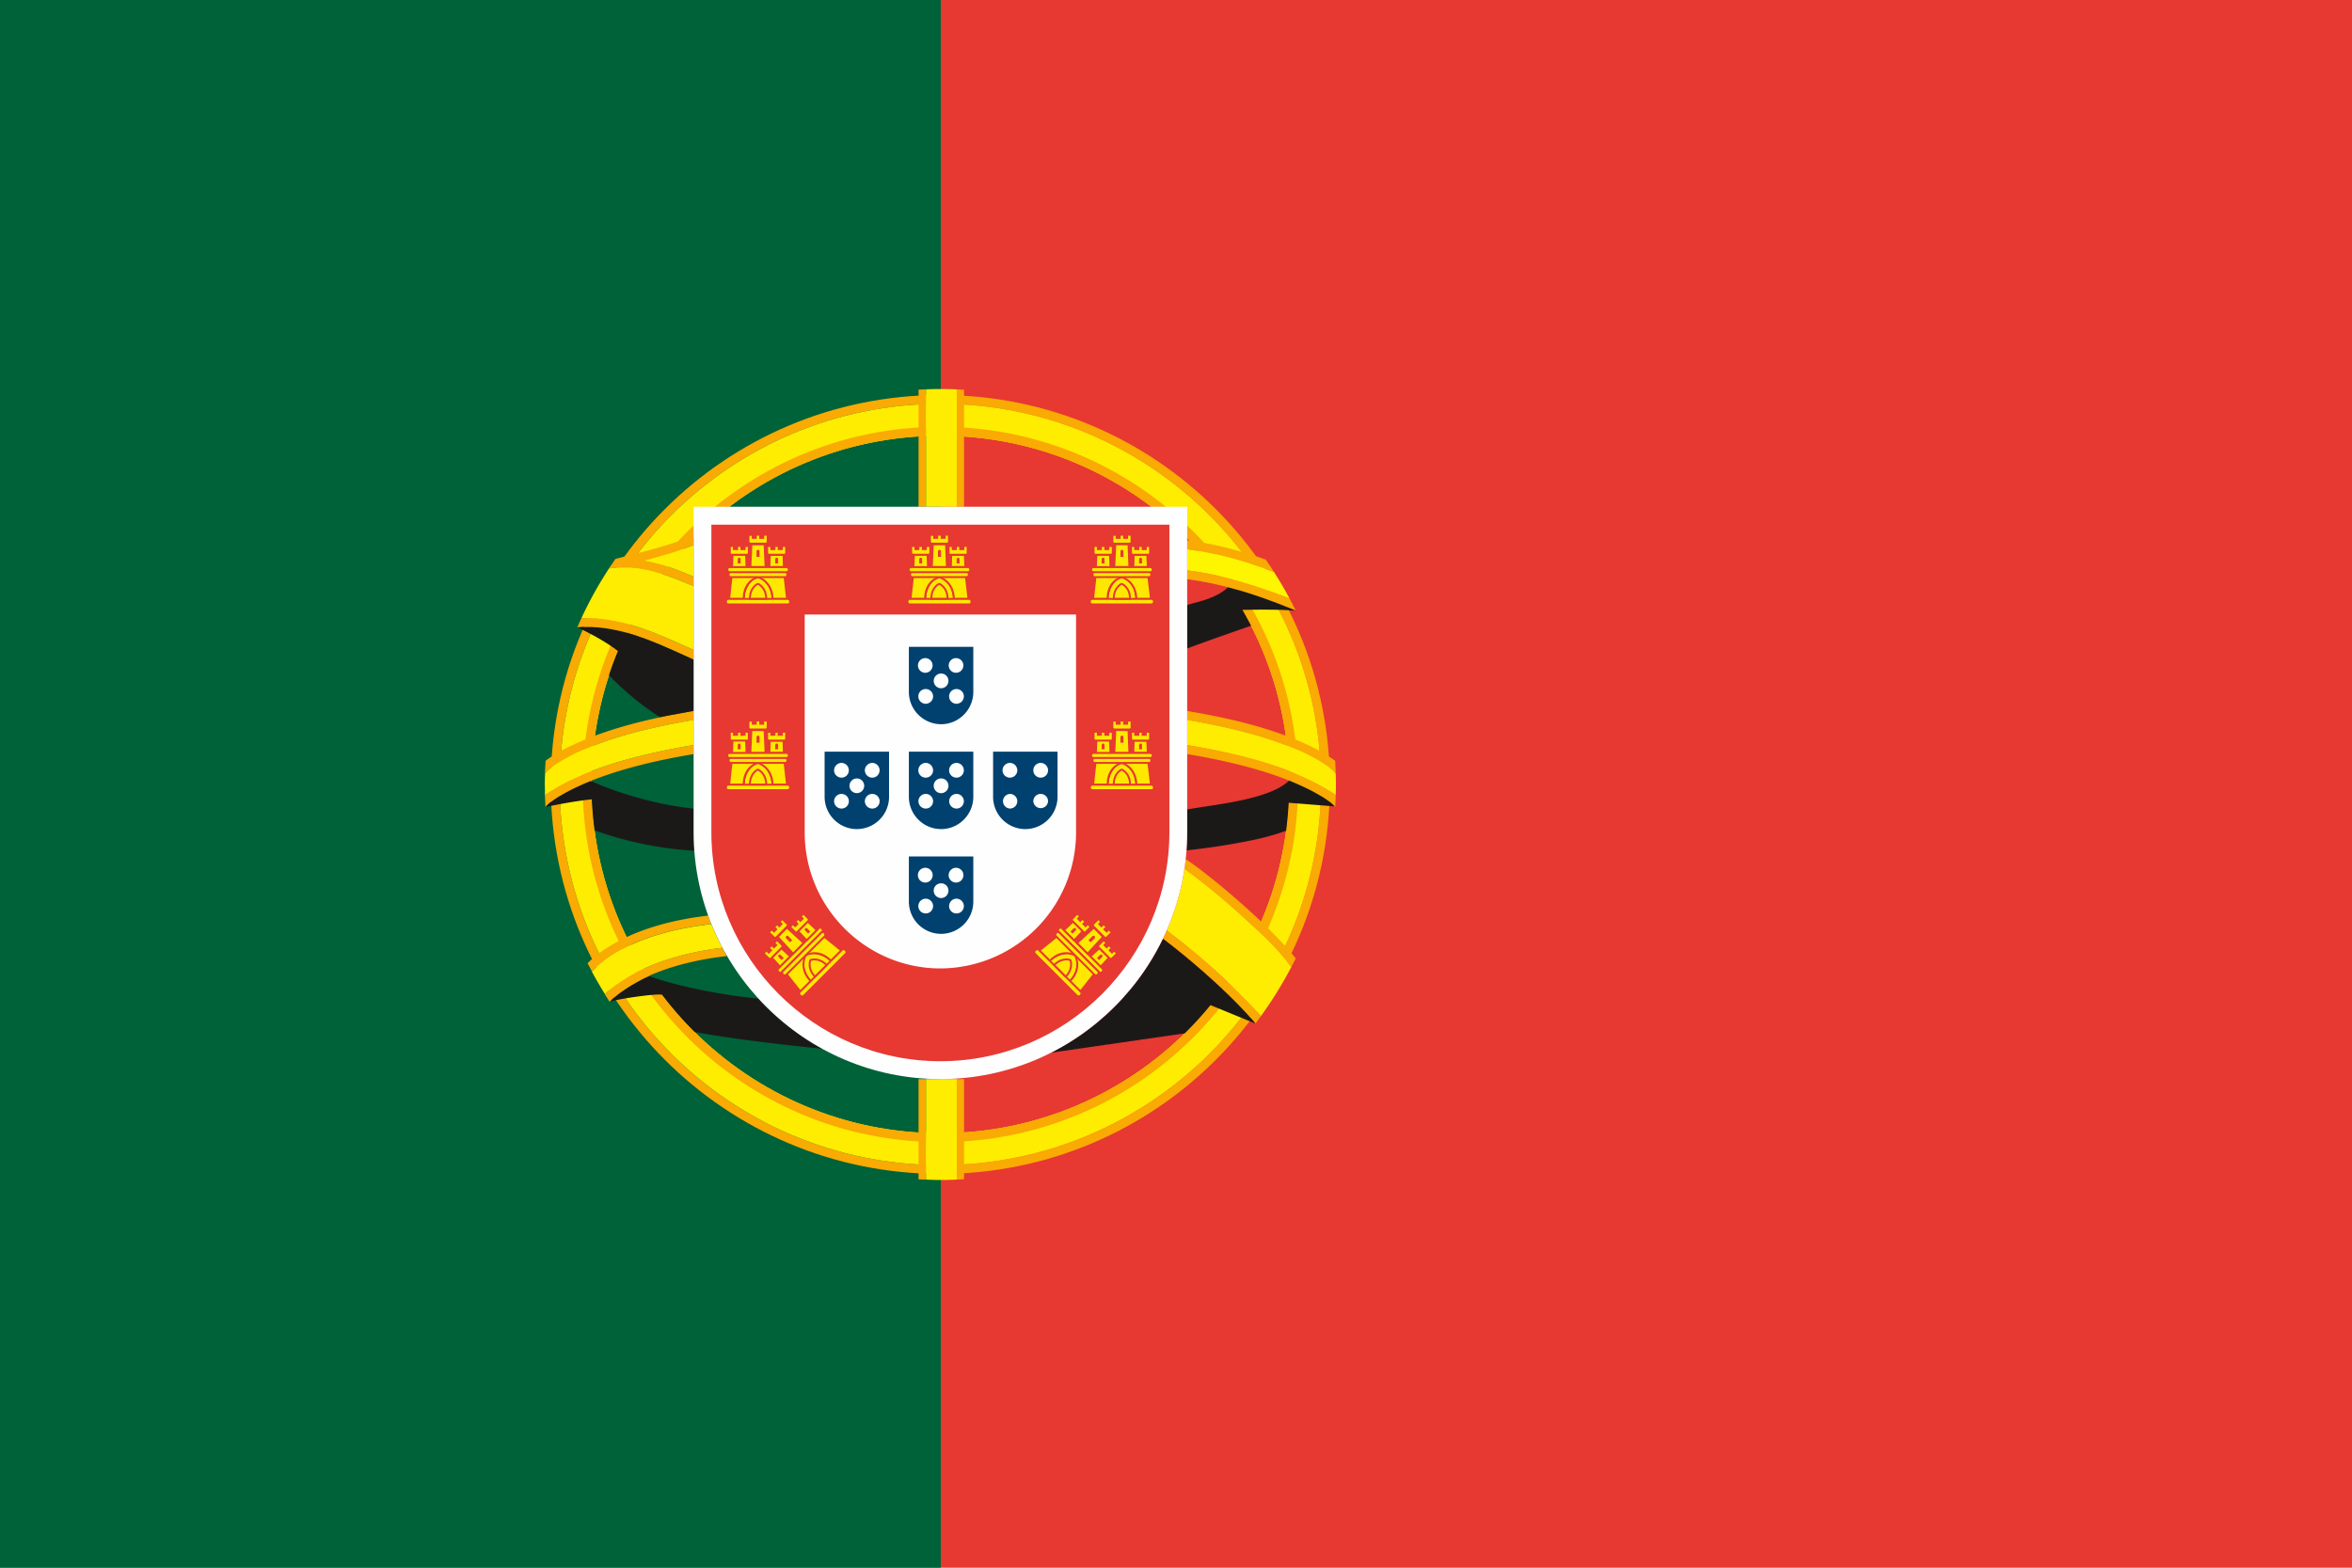 <svg height="400" width="600" xmlns="http://www.w3.org/2000/svg"><path d="m0 0h600v400h-600z" fill="#e73832"/><path d="m0 0h240v400h-240z" fill="#006238"/><g clip-rule="evenodd" fill-rule="evenodd" transform="matrix(8.235 0 0 8.235 83.461 19.473)"><path d="m18.996 9.875c6.664 0 12.067 5.402 12.067 12.066s-5.403 12.067-12.067 12.067-12.07-5.403-12.07-12.067 5.406-12.066 12.07-12.066zm0 .273c6.512 0 11.793 5.282 11.793 11.793 0 6.512-5.281 11.793-11.793 11.793s-11.793-5.281-11.793-11.793c0-6.511 5.281-11.793 11.793-11.793z" fill="#f9aa03"/><path d="m18.996 10.148c6.512 0 11.793 5.282 11.793 11.793 0 6.512-5.281 11.793-11.793 11.793s-11.793-5.281-11.793-11.793c0-6.511 5.281-11.793 11.793-11.793zm0 .989c5.969 0 10.805 4.836 10.805 10.804 0 5.969-4.836 10.805-10.805 10.805s-10.805-4.836-10.805-10.805c0-5.968 4.836-10.804 10.805-10.804z" fill="#feed00"/><path d="m18.996 10.859c6.121 0 11.082 4.961 11.082 11.082s-4.961 11.082-11.082 11.082-11.082-4.961-11.082-11.082 4.961-11.082 11.082-11.082zm0 .278c5.969 0 10.805 4.836 10.805 10.804 0 5.969-4.836 10.805-10.805 10.805s-10.805-4.836-10.805-10.805c0-5.968 4.836-10.804 10.805-10.804z" fill="#f9aa03"/><path d="m26.008 26.465c.824.609 2.152 1.754 2.918 2.652-.055.078-.11.153-.168.231-.723-.864-2.047-2.012-2.867-2.629v-.004l.058-.117v-.004l.004-.004v-.008l.004-.004v-.004l.02-.039v-.004l.003-.004v-.004l.004-.003v-.004l.004-.004v-.004l.004-.004v-.004l.004-.004v-.004l.004-.004v-.004l.004-.004v-.003l.008-.008v-.004zm-16.942-11.547c.715-.18 1.571-.391 2.286-.691v.296a13.04 13.04 0 0 1 -1.512.481c.5.09.969.269 1.512.496v.297c-.922-.387-1.625-.66-2.622-.551l.2-.293zm-1.191 1.871c1.215-.062 2.359.481 3.477.984v.301c-1.149-.519-2.36-1.113-3.602-1 .039-.094.082-.191.125-.285zm18.766-2.414c.824.105 1.64.32 2.433.598.09.129.176.257.258.386-.871-.328-1.777-.586-2.691-.707zm0 .93c1.082.136 2.152.461 3.171.875.067.125.129.25.196.379-1.074-.461-2.215-.825-3.367-.977zm4.601 6.972a4.706 4.706 0 0 0 -.816-.484c-1.141-.547-2.535-.863-3.785-1.074v.281c1.211.203 2.566.516 3.668 1.043.238.113.722.371.902.578l.016.02c.007-.121.015-.243.015-.364zm-24.496 0c.246-.191.598-.379.82-.484 1.141-.547 2.536-.863 3.786-1.074v.281c-1.211.203-2.567.516-3.668 1.043-.239.113-.723.371-.903.578l-.019.02c-.004-.121-.012-.243-.016-.364zm12.984-12.566v3.625h-.226v-3.637zm-11.664 17.773c.219-.234.555-.461.801-.601.875-.504 1.93-.762 2.934-.879v.004l.004.004v.004l.004.004v.003l.011.036.004.004v.007l.004.004v.008l.004.004.027.074.004.004v.004l.004.004v.004l.004.004v.004l.004.004.027.07.004.004v.004c-.988.109-2.039.359-2.902.855-.242.137-.617.391-.797.621l-.141-.262zm.539.954c.219-.219.54-.434.77-.567.859-.492 1.887-.75 2.871-.871v.004l.004.004v.004l.004.004v.004l.004.003v.004l.004.004.039.071v.003l.004.004v.004l.004.004v.004l.004.004v.004l.003.004v.004l.004.004v.004l.004.003v.004l.004.004v.004l.004.008v.004l.004.004v.004l.004.004v.003l.004.004v.004l.035.055v.004l.004.004c-.981.113-2.024.359-2.879.851-.223.129-.559.352-.754.567l-.152-.239h.007zm11.125 5.735-.226.012v-3.114h.226zm-1.179.012c-.078 0-.153-.004-.231-.008v-3.106h.231zm-.231-24.477c.078-.004.153-.008.231-.008v3.637h-.231zm-11.554 11.5c.242-.187.582-.367.8-.469 1.141-.547 2.536-.867 3.786-1.074v.277c-1.211.207-2.567.516-3.668 1.043-.239.118-.723.371-.903.582l-.035.039c.004-.132.012-.265.02-.398zm24.461 0a5.017 5.017 0 0 0 -.801-.469c-1.141-.547-2.535-.867-3.785-1.074v.277c1.211.207 2.566.516 3.668 1.043.238.118.722.371.902.582l.031.039c-.004-.132-.008-.265-.015-.398zm-4.629 3.047.058.039c.813.555 2.528 2.008 3.348 3.035-.043.09-.09.18-.137.27-.734-.973-2.48-2.461-3.312-3.039l.004-.004v-.012l.015-.109v-.012l.004-.008v-.004l.008-.051v-.031l.004-.004v-.031l.004-.004v-.035l.004-.008z" fill="#f9aa03"/><path d="m29.332 15.359c.211.329.406.668.586 1.02h-.004c-.031-.067-.066-.133-.101-.199-1.02-.414-2.09-.739-3.172-.875v-.653c.914.121 1.82.379 2.691.707z" fill="#fef500"/><path d="m11.352 14.523v.977c-.543-.227-1.012-.406-1.512-.496a12.788 12.788 0 0 0 1.515-.481zm7.199 16.547h.953v3.114a9.44 9.44 0 0 1 -.953 0zm.953-21.371v3.637h-.953v-3.637a10.762 10.762 0 0 1 .953 0zm10.363 17.899a12.34 12.34 0 0 1 -.941 1.519c-.766-.898-2.094-2.043-2.918-2.652a7.769 7.769 0 0 0 .551-1.914v.008c.832.582 2.574 2.066 3.308 3.039zm-1.015 1.625-.004.004zm-2.211-9.282v.778c1.25.211 2.644.527 3.785 1.074.222.105.574.293.816.484a11.314 11.314 0 0 0 .008-.336c0-.113-.004-.226-.008-.339l-.031-.036c-.18-.211-.664-.464-.902-.582-1.102-.527-2.457-.836-3.668-1.043zm-14.739 6.329c.102.25.215.496.344.73-.984.121-2.012.379-2.871.871-.23.133-.551.348-.77.567l.059.089v.004a13.522 13.522 0 0 1 -.461-.785c.184-.23.559-.484.801-.621.859-.496 1.91-.746 2.898-.855zm-.55-6.329v.778c-1.25.211-2.645.527-3.786 1.074a4.884 4.884 0 0 0 -.82.484 7.785 7.785 0 0 0 -.004-.336c0-.113.004-.226.008-.339l.031-.036c.18-.211.664-.464.903-.582 1.101-.527 2.457-.836 3.668-1.043zm-2.516-4.851c-.035.051-.07.105-.106.156.997-.109 1.7.164 2.622.551v1.976c-1.118-.503-2.262-1.046-3.477-.984l-.059.129c.289-.641.629-1.25 1.02-1.828z" fill="#feed00"/><path d="m26.641 16.383c.254-.094.867-.176 1.265-.551l.406.109c.579.172 1.145.383 1.696.618-.324-.036-.961-.036-1.34-.032l-.316.004c.093.164.183.328.269.492-.613.211-1.336.465-1.98.704zm4.57 6.238-1.426-.113c-.015.293-.043.582-.078.867a7.472 7.472 0 0 1 -.996.281c-.797.168-1.551.27-2.09.328.012-.187.02-.375.02-.562v-.707c.871-.156 2.546-.301 3.16-.895.121.051.39.164.508.223.238.113.722.371.902.578zm-5.32 4.098a7.724 7.724 0 0 1 -3.465 3.531h.019l.004-.004h.031l.012-.004h.008l.023-.004h.004l.028-.004h.004l.031-.007h.004l.035-.004h.008l.031-.004.016-.004.027-.004.047-.008.031-.004.02-.004.039-.004h.011l.051-.007h.004l.059-.012.062-.008h.008l.055-.008.015-.004.047-.007.027-.004.043-.004.036-.008.031-.004.051-.008h.023l.059-.012h.011l.071-.011h.004l.078-.012h.004l.074-.012h.015l.063-.011.082-.012.039-.004.043-.008.047-.004.035-.008.063-.007.019-.004.074-.012h.012l.172-.023.012-.004.074-.012h.023l.063-.012.035-.004.051-.007.047-.008.039-.004.058-.008.028-.004.07-.012.019-.004.082-.011h.004l.086-.012h.008l.078-.012.02-.004.066-.011.028-.004.058-.008.039-.004.043-.008.051-.004.031-.007.063-.008.019-.004.074-.008.008-.004.082-.012.078-.011h.012l.063-.012h.023l.055-.012.031-.004.043-.004.039-.007.031-.004.047-.008h.024l.054-.012h.012l.063-.008h.003l.063-.011h.008l.054-.008.012-.004.047-.004.02-.004.035-.004.054-.008c.282-.277.547-.57.797-.875h.004l1.391.571a12.594 12.594 0 0 0 -1.02-1.059l-.035-.035-.023-.02-.028-.023-.047-.047-.015-.012-.031-.031h-.004l-.047-.047-.039-.035-.008-.008-.023-.019-.059-.055-.02-.016-.011-.011-.032-.028-.003-.004-.028-.023-.023-.02-.008-.007-.031-.028-.008-.011-.02-.016-.062-.055-.02-.015-.011-.012-.032-.027-.004-.004-.148-.125-.047-.043-.012-.012-.031-.023-.008-.008-.047-.039-.003-.004-.032-.028-.011-.007-.02-.016-.027-.023-.004-.004-.028-.024-.058-.047-.008-.007-.019-.016-.028-.024h-.004l-.027-.027-.016-.008-.015-.015-.028-.024h-.004l-.046-.039-.008-.004-.028-.023-.007-.008-.02-.016-.027-.019v-.004l-.028-.02-.015-.011-.012-.012-.027-.02-.004-.003-.024-.02-.019-.016-.008-.003-.027-.024-.008-.004-.02-.015-.023-.02-.027-.02-.016-.011-.012-.008-.023-.02-.004-.003-.039-.032-.008-.004-.023-.019-.012-.004-.012-.012-.023-.019zm-10.559 3.41s-2.504-.242-3.949-.52c-.36-.359-.696-.742-1.004-1.148-.109-.059-1.442.133-1.621.215l.012-.008.007-.012c.196-.207.52-.422.735-.543.148-.086.3-.164.461-.234 1.531.535 3.39.699 3.39.699a7.693 7.693 0 0 0 1.969 1.551zm-7.141-8.285c.438.195 1.657.683 3.161.847v.731c0 .191.003.383.019.57 0 0-1.457-.035-3.086-.629a11.21 11.21 0 0 1 -.086-.961c-.66.067-1.437.239-1.437.239l.019-.02c.18-.207.664-.465.903-.578.156-.074.316-.145.484-.211z" fill="#1b1918"/><path d="m11.352 13.336h15.289v10.086c0 4.207-3.442 7.648-7.645 7.648-4.207 0-7.644-3.441-7.644-7.648z" fill="#fefefe"/><path d="m11.902 13.891v9.531c0 3.902 3.192 7.094 7.094 7.094s7.094-3.192 7.094-7.094v-9.531z" fill="#e73832"/><path d="m14.793 16.676h8.406v6.758a4.218 4.218 0 0 1 -4.203 4.207c-2.312 0-4.203-1.895-4.203-4.207z" fill="#fefefe"/><path d="m18.02 24.172h1.996v1.402a1 1 0 0 1 -.996.996 1 1 0 0 1 -1-.996zm.523 1.308a.23.23 0 0 1 .227.231.227.227 0 0 1 -.227.226.227.227 0 0 1 -.23-.226.23.23 0 0 1 .23-.231zm0-6.496c.125 0 .227.102.227.227a.23.23 0 0 1 -.227.23.23.23 0 0 1 -.23-.23c0-.125.101-.227.23-.227zm.477-.48c.125 0 .226.101.226.23a.228.228 0 1 1 -.226-.23zm.476-.477a.227.227 0 0 1 0 .453.227.227 0 1 1 0-.453zm-.953 0a.227.227 0 0 1 0 .453.227.227 0 1 1 0-.453zm.953.957c.125 0 .227.102.227.227a.23.23 0 0 1 -.227.23.23.23 0 0 1 -.23-.23c0-.125.101-.227.23-.227zm1.652 3.25c.129 0 .231.102.231.227a.228.228 0 0 1 -.231.226.227.227 0 0 1 0-.453zm.954-.961c.128 0 .23.106.23.231a.227.227 0 0 1 -.23.226.227.227 0 0 1 -.227-.226.23.23 0 0 1 .227-.231zm-.954 0c.129 0 .231.106.231.231a.228.228 0 0 1 -.231.226.226.226 0 0 1 -.226-.226.23.23 0 0 1 .226-.231zm.954.961c.128 0 .23.102.23.227a.229.229 0 0 1 -.457 0c0-.125.102-.227.227-.227zm-3.559 0a.227.227 0 0 1 0 .454.227.227 0 1 1 0-.454zm.477-.48c.125 0 .226.101.226.226a.228.228 0 0 1 -.226.231.23.23 0 0 1 -.231-.231c0-.125.102-.226.231-.226zm.476-.481a.23.23 0 0 1 .227.231.227.227 0 0 1 -.227.226.227.227 0 0 1 -.23-.226.23.23 0 0 1 .23-.231zm-.953 0a.23.23 0 0 1 .227.231.227.227 0 0 1 -.227.226.227.227 0 0 1 -.23-.226.23.23 0 0 1 .23-.231zm.953.961a.227.227 0 0 1 0 .454.227.227 0 1 1 0-.454zm-3.562 0a.227.227 0 0 1 0 .454.23.23 0 0 1 -.231-.227.23.23 0 0 1 .231-.227zm.476-.48a.228.228 0 1 1 -.23.226.23.23 0 0 1 .23-.226zm.477-.481a.23.23 0 0 1 .226.231.226.226 0 0 1 -.226.226.23.23 0 0 1 -.231-.226c0-.125.106-.231.231-.231zm-.953 0a.23.23 0 0 1 .226.231.226.226 0 0 1 -.226.226.23.23 0 0 1 -.231-.226c0-.125.106-.231.231-.231zm.953.961a.227.227 0 0 1 0 .454.23.23 0 0 1 -.231-.227.23.23 0 0 1 .231-.227zm2.133 2.77c.125 0 .226.101.226.226a.23.23 0 0 1 -.226.231.232.232 0 0 1 -.231-.231c0-.125.102-.226.231-.226zm.476-.481a.229.229 0 0 1 0 .457.229.229 0 1 1 0-.457zm-.953 0a.229.229 0 0 1 0 .457.229.229 0 1 1 0-.457zm.953.957a.23.23 0 0 1 .227.231.227.227 0 0 1 -.227.227.227.227 0 0 1 -.23-.227.23.23 0 0 1 .23-.231zm1.133-4.554h1.996v1.398c0 .551-.449 1-1 1a1 1 0 0 1 -.996-1zm-2.609 0h1.996v1.398c0 .551-.45 1-.996 1-.551 0-1-.449-1-1zm-2.61 0h1.996v1.398a1 1 0 0 1 -.996 1c-.551 0-1-.449-1-1zm2.61-3.25h1.996v1.398c0 .551-.45 1-.996 1-.551 0-1-.449-1-1z" fill="#004170"/><path d="m7.75 17.074.047-.004h.023l.024-.004h.07l.008-.003h.293l.012.003h.046l.047.004h.028l.023.004h.024l.023.004h.027l.02.004h.023l.016.004h.008l.047.008h.023l.023.004.012.004h.012l.027.003.02.004h.004l.047.008h.003l.02.004.023.004.016.004h.008l.047.008.004.004.019.004.024.003.011.004h.012l.024.004.023.008.047.008.023.008.024.004.019.003h.004l.024.008.023.004.008.004.015.004.024.004.016.008h.007l.024.008.023.003.004.004.02.004.035.008h.004l.054.016.008.004.031.011.02.004.016.004.031.012h.008l.027.008.027.011h.004l.035.012.02.008.047.016.008.003.058.02.031.012.024.008h.008l.035.011.012.008.019.004.035.016h.004l.028.011.027.008.008.004.031.012.016.008.019.007.031.012.008.004.024.008.031.012h.004l.031.015.02.008.011.004.035.015.008.004.059.02.031.016.024.007.007.004.035.016.012.004.02.008.031.015.004.004.031.012.024.012h.007l.063.031.035.012.031.015.032.012.035.016.019.007.012.008.031.016.012.004.019.007.036.016.031.016.023.008.039.019.016.004.016.012.035.011v.004l.031.012.063.031.015.004.078.039.032.012h.003l.032.016.019.007.012.008.031.016.012.004.019.008.032.015v1.586l-.047.012h-.016l-.047.012h-.015l-.047.011h-.004l-.016.004h-.015l-.016.004-.012.004h-.004l-.015.004h-.016l-.015.004h-.008l-.008.004-.016.004h-.019l-.047.011h-.016l-.031.008-.02.004-.015.004h-.008l-.008.004h-.015l-.016.004-.02.004h-.003l-.012.004h-.016l-.015.004-.036.007h-.015l-.016.004-.008.004h-.007l-.016.004h-.016l-.019.004h-.004l-.012.004-.016.004h-.015l-.016.004-.019.004-.032.007h-.011l-.039.008-.016.004h-.004l-.012.004h-.015l-.016.004-.019.004-.032.008h-.015l-.012.004h-.004l-.019.003a8.526 8.526 0 0 1 -1.579-1.3 9.61 9.61 0 0 1 .278-.746c-.496-.391-1.262-.739-1.262-.739z" fill="#1b1918"/><path d="m25.406 14.828.016.379h-.449l.011-.379z" fill="#fee800" stroke="#e73832" stroke-width=".06"/><path d="m24.168 16.23c.016-.601.441-.746.445-.746.004-.004.461.153.461.754z" fill="#fee800" stroke="#e30015" stroke-width=".06"/><path d="m23.801 15.496-.074.691h.449c.004-.574.433-.667.445-.664.012-.003.434.125.445.664h.454l-.083-.699-1.636.004zm-.106.695h1.848c.039 0 .07.039.07.086s-.031.086-.07.086h-1.848c-.039 0-.07-.039-.07-.086s.031-.086.07-.086z" fill="#fee800" stroke="#e73832" stroke-width=".06"/><path d="m24.367 16.187c0-.363.246-.464.246-.464.004 0 .258.105.258.464zm-.633-.98h1.774c.035 0 .066.035.066.078s-.031.078-.066.078h-1.774c-.039 0-.07-.035-.07-.078s.031-.078.07-.078zm.036.156h1.699c.035 0 .062.035.062.074 0 .043-.027.079-.062.079h-1.699c-.036 0-.063-.036-.063-.079 0-.039.027-.074.063-.074zm.554-1.156h.133v.094h.094v-.098h.136v.098h.094v-.098h.137v.223c0 .031-.027.054-.059.054h-.472c-.032 0-.063-.027-.063-.058zm.5.293.028.703h-.469l.031-.703zm.078.051h.129v.097h.098v-.097h.133v.097h.097v-.097h.133v.219c0 .035-.027.054-.058.054h-.473c-.031 0-.059-.023-.059-.054zm-1.16 0h.133v.097h.094v-.097h.136v.097h.094v-.097h.137v.219c0 .035-.027.054-.059.054h-.472c-.032 0-.063-.023-.063-.054zm.508.277.016.379h-.453l.015-.379z" fill="#fee800" stroke="#e73832" stroke-width=".06"/><path d="m24.574 14.723c-.004-.067.094-.071.094 0v.168h-.094zm.578.242c0-.067.094-.067.09 0v.129h-.09zm-1.16 0c0-.067.09-.067.09 0v.129h-.09z" fill="#e73832"/><path d="m14.137 14.828.011.379h-.449l.012-.379z" fill="#fee800" stroke="#e73832" stroke-width=".06"/><path d="m12.895 16.23c.015-.601.441-.746.445-.746.004-.004.461.153.461.754z" fill="#fee800" stroke="#e30015" stroke-width=".06"/><path d="m12.527 15.496-.074.691h.449c.004-.574.438-.667.446-.664.011-.003.437.125.449.664h.449l-.078-.699-1.641.004zm-.105.695h1.848c.039 0 .074.039.074.086s-.035.086-.074.086h-1.848c-.039 0-.07-.039-.07-.086s.031-.086.07-.086z" fill="#fee800" stroke="#e73832" stroke-width=".06"/><path d="m13.094 16.187c.004-.363.246-.464.25-.464 0 0 .254.105.258.464zm-.633-.98h1.773c.036 0 .067.035.067.078s-.031.078-.067.078h-1.773c-.039 0-.066-.035-.066-.078s.027-.078.066-.078zm.039.156h1.695c.035 0 .063.035.063.074 0 .043-.028.079-.063.079h-1.695c-.039 0-.066-.036-.066-.079 0-.039.027-.074.066-.074zm.551-1.156h.133v.094h.093v-.098h.137v.098h.094v-.098h.137v.223c0 .031-.028.054-.059.054h-.473c-.031 0-.062-.027-.062-.058zm.5.293.031.703h-.473l.032-.703zm.078.051h.129v.097h.097v-.097h.133v.097h.098v-.097h.133v.219c0 .035-.028.054-.059.054h-.469c-.035 0-.062-.023-.062-.054zm-1.156 0h.129v.097h.097v-.097h.133v.097h.098v-.097h.132v.219c0 .035-.027.054-.058.054h-.473c-.031 0-.058-.023-.058-.054zm.504.277.015.379h-.449l.012-.379z" fill="#fee800" stroke="#e73832" stroke-width=".06"/><path d="m13.301 14.723c-.004-.067.094-.071.094 0v.168h-.094zm.578.242c0-.067.094-.067.09 0v.129h-.09zm-1.16 0c0-.067.09-.067.09 0v.129h-.09z" fill="#e73832"/><path d="m19.754 14.828.016.379h-.45l.012-.379z" fill="#fee800" stroke="#e73832" stroke-width=".06"/><path d="m18.516 16.23c.015-.601.441-.746.445-.746.004-.004.461.153.461.754z" fill="#fee800" stroke="#e30015" stroke-width=".06"/><path d="m18.148 15.496-.078.691h.453c.004-.574.434-.667.446-.664.008-.003.433.125.445.664h.453l-.082-.699-1.637.004zm-.105.695h1.848c.039 0 .07.039.07.086s-.031.086-.07.086h-1.848c-.039 0-.07-.039-.07-.086s.031-.086.07-.086z" fill="#fee800" stroke="#e73832" stroke-width=".06"/><path d="m18.715 16.187c0-.363.246-.464.246-.464s.258.105.258.464zm-.633-.98h1.773c.036 0 .067.035.067.078s-.031.078-.067.078h-1.773c-.039 0-.07-.035-.07-.078s.031-.078.07-.078zm.035.156h1.695c.04 0 .067.035.067.074 0 .043-.027.079-.067.079h-1.695c-.035 0-.062-.036-.062-.079 0-.039.027-.074.062-.074zm.555-1.156h.133v.094h.093v-.098h.137v.098h.094v-.098h.133v.223c0 .031-.028.054-.059.054h-.469c-.031 0-.062-.027-.062-.058zm.5.293.027.703h-.469l.032-.703zm.078.051h.129v.097h.098v-.097h.132v.097h.098v-.097h.133v.219c0 .035-.027.054-.059.054h-.472c-.032 0-.059-.023-.059-.054zm-1.16 0h.133v.097h.093v-.097h.137v.097h.094v-.097h.137v.219c0 .035-.028.054-.059.054h-.473c-.031 0-.062-.023-.062-.054zm.508.277.015.379h-.453l.016-.379z" fill="#fee800" stroke="#e73832" stroke-width=".06"/><path d="m18.922 14.723c-.004-.067.094-.071.094 0v.168h-.094zm.578.242c0-.067.09-.067.09 0v.129h-.09zm-1.16 0c0-.067.09-.067.09 0v.129h-.09z" fill="#e73832"/><path d="m25.406 20.582.016.383h-.449l.011-.383z" fill="#fee800" stroke="#e73832" stroke-width=".06"/><path d="m24.168 21.988c.016-.601.441-.746.445-.746.004-.004.461.153.461.75z" fill="#fee800" stroke="#e30015" stroke-width=".06"/><path d="m23.801 21.25-.074.695h.449c.004-.574.433-.668.445-.668s.434.129.445.668h.454l-.083-.699zm-.106.699h1.848c.039 0 .07.039.07.086s-.031.082-.07.082h-1.848c-.039 0-.07-.035-.07-.082s.031-.086.07-.086z" fill="#fee800" stroke="#e73832" stroke-width=".06"/><path d="m24.367 21.945c0-.363.246-.465.246-.465.004 0 .258.106.258.465zm-.633-.98h1.774c.035 0 .066.035.066.078s-.031.078-.066.078h-1.774c-.039 0-.07-.035-.07-.078s.031-.078.07-.078zm.036.156h1.699c.035 0 .062.031.062.074s-.027.078-.062.078h-1.699c-.036 0-.063-.035-.063-.078s.027-.074.063-.074zm.554-1.156h.133v.094h.094v-.098h.136v.098h.094v-.098h.137v.219a.057.057 0 0 1 -.059.058h-.472c-.032 0-.063-.027-.063-.058zm.5.293.028.703h-.469l.031-.707zm.078.051h.129v.093h.098v-.093h.133v.093h.097v-.093h.133v.218c0 .035-.027.055-.058.055h-.473c-.031 0-.059-.023-.059-.055zm-1.16 0h.133v.093h.094v-.093h.136v.093h.094v-.093h.137v.218c0 .035-.027.055-.059.055h-.472c-.032 0-.063-.023-.063-.055zm.508.273.016.383h-.453l.015-.383z" fill="#fee800" stroke="#e73832" stroke-width=".06"/><path d="m24.574 20.48c-.004-.07.094-.07.094 0v.168h-.094zm.578.243c0-.067.094-.067.09 0v.129h-.09zm-1.16 0c0-.067.09-.067.09 0v.129h-.09z" fill="#e73832"/><path d="m14.137 20.582.011.383h-.449l.012-.383z" fill="#fee800" stroke="#e73832" stroke-width=".06"/><path d="m12.895 21.988c.015-.601.441-.746.445-.746.004-.004.461.153.461.75z" fill="#fee800" stroke="#e30015" stroke-width=".06"/><path d="m12.527 21.25-.074.695h.449c.004-.574.438-.668.446-.668.011 0 .437.129.449.668h.449l-.078-.699zm-.105.699h1.848c.039 0 .074.039.074.086s-.035.082-.074.082h-1.848c-.039 0-.07-.035-.07-.082s.031-.086.07-.086z" fill="#fee800" stroke="#e73832" stroke-width=".06"/><path d="m13.094 21.945c.004-.363.246-.465.25-.465 0 0 .254.106.258.465zm-.633-.98h1.773c.036 0 .067.035.067.078s-.031.078-.067.078h-1.773c-.039 0-.066-.035-.066-.078s.027-.078.066-.078zm.039.156h1.695c.035 0 .063.031.063.074s-.028.078-.063.078h-1.695c-.039 0-.066-.035-.066-.078s.027-.074.066-.074zm.551-1.156h.133v.094h.093v-.098h.137v.098h.094v-.098h.137v.219a.058.058 0 0 1 -.059.058h-.473c-.031 0-.062-.027-.062-.058zm.5.293.031.703h-.473l.032-.707zm.078.051h.129v.093h.097v-.093h.133v.093h.098v-.093h.133v.218c0 .035-.028.055-.059.055h-.469c-.035 0-.062-.023-.062-.055zm-1.156 0h.129v.093h.097v-.093h.133v.093h.098v-.093h.132v.218c0 .035-.027.055-.058.055h-.473c-.031 0-.058-.023-.058-.055zm.504.273.015.383h-.449l.012-.383z" fill="#fee800" stroke="#e73832" stroke-width=".06"/><path d="m13.301 20.48c-.004-.07.094-.07.094 0v.168h-.094zm.578.243c0-.067.094-.067.09 0v.129h-.09zm-1.16 0c0-.067.09-.067.09 0v.129h-.09z" fill="#e73832"/><g fill="#fee800" stroke-width=".06"><path d="m24.219 27.309-.258.281-.32-.32.277-.258z" stroke="#e73832"/><path d="m22.348 27.426c.437-.414.84-.215.843-.215.004.004.219.437-.207.859z" stroke="#e30015"/><path d="m22.609 26.645-.543.437.321.32c.406-.402.777-.168.785-.156.008.004.219.395-.156.785l.32.321.437-.551zm-.566.418 1.309 1.308c.027.027.023.078-.012.109-.031.036-.082.04-.11.012l-1.308-1.308c-.027-.028-.024-.079.012-.11.031-.035.082-.039.109-.012z" stroke="#e73832"/><path d="m22.52 27.535c.257-.254.503-.152.503-.152s.106.258-.144.512zm.246-1.14 1.254 1.253c.027.028.023.075-.008.106-.028.027-.075.031-.102.004l-1.254-1.254c-.027-.027-.023-.07.008-.102a.074.074 0 0 1 .102-.007z" stroke="#e73832"/><path d="m22.684 26.531 1.199 1.199c.023.024.019.071-.008.102-.031.027-.074.031-.102.008l-1.199-1.199c-.023-.028-.019-.071.008-.102.031-.031.074-.035.102-.008zm1.207-.426.093.094-.066.067.066.066.071-.066.093.093-.07.071.07.066.067-.07.097.097-.156.153c-.023.027-.058.023-.082 0l-.332-.332c-.023-.024-.027-.063-.004-.086zm.144.559-.476.52-.329-.332.52-.477zm.02.094.093.094-.066.066.066.066.071-.07.093.098-.07.066.07.07.067-.07.094.098-.153.152a.056.056 0 0 1 -.082 0l-.332-.332c-.023-.023-.027-.062-.004-.086zm-.817-.82.09.093-.066.067.066.07.07-.07.094.093-.066.071.066.066.07-.066.094.093-.156.157c-.023.023-.059.019-.082-.004l-.332-.332c-.024-.024-.024-.063 0-.082z" stroke="#e73832"/><path d="m23.402 26.492-.261.278-.317-.317.278-.262z" stroke="#e73832"/></g><path d="m23.703 26.645c.047-.051.117.019.067.07l-.118.117-.07-.066zm.238.582c.047-.047.11.019.063.066l-.09.09-.066-.063zm-.824-.821c.047-.047.113.016.067.063l-.094.094-.063-.063z" fill="#e73832"/><path d="m13.773 27.309.258.281.317-.32-.278-.258z" fill="#fee800" stroke="#e73832" stroke-width=".06"/><path d="m15.641 27.426c-.434-.414-.836-.215-.84-.215-.004.004-.219.437.207.859z" fill="#fee800" stroke="#e30015" stroke-width=".06"/><path d="m15.383 26.645.543.437-.321.32c-.406-.402-.777-.168-.785-.156-.008.004-.218.395.157.785l-.321.321-.437-.551zm.566.418-1.308 1.308c-.028.027-.024.078.011.109.032.036.082.04.11.012l1.308-1.308c.028-.028.024-.079-.011-.11-.032-.035-.082-.039-.11-.012z" fill="#fee800" stroke="#e73832" stroke-width=".06"/><path d="m15.473 27.535c-.258-.254-.504-.152-.504-.152s-.106.258.144.512zm-.246-1.14-1.254 1.253c-.028.028-.024.075.007.106.028.027.075.031.102.004l1.254-1.254c.023-.027.023-.07-.008-.102a.073.073 0 0 0 -.101-.007z" fill="#fee800" stroke="#e73832" stroke-width=".06"/><path d="m15.309 26.531-1.2 1.199c-.023.024-.019.071.008.102.031.027.074.031.102.008l1.199-1.199c.023-.028.019-.071-.008-.102-.031-.031-.074-.035-.101-.008zm-1.211-.426-.09.094.066.067-.066.066-.071-.066-.093.093.066.071-.066.066-.071-.07-.093.097.156.153c.023.027.059.023.082 0l.332-.332c.023-.024.027-.063.004-.086zm-.141.559.477.52.328-.332-.52-.477zm-.019.094-.094.094.066.066-.066.066-.071-.07-.093.098.07.066-.07.07-.067-.07-.097.098.156.152a.056.056 0 0 0 .082 0l.332-.332c.023-.023.027-.062.004-.086l-.153-.152zm.816-.82-.09.093.066.067-.07.07-.066-.07-.094.093.066.071-.066.066-.07-.066-.094.093.156.157c.024.023.059.019.082-.004l.332-.332c.024-.024.024-.063 0-.082z" fill="#fee800" stroke="#e73832" stroke-width=".06"/><path d="m14.59 26.492.262.278.316-.317-.277-.262z" fill="#fee800" stroke="#e73832" stroke-width=".06"/><path d="m14.289 26.645c-.047-.051-.117.019-.066.07l.117.117.066-.066zm-.238.582c-.047-.047-.11.019-.063.066l.09.09.067-.063zm.824-.821c-.047-.047-.113.016-.066.063l.093.094.063-.063z" fill="#e73832"/></g></svg>